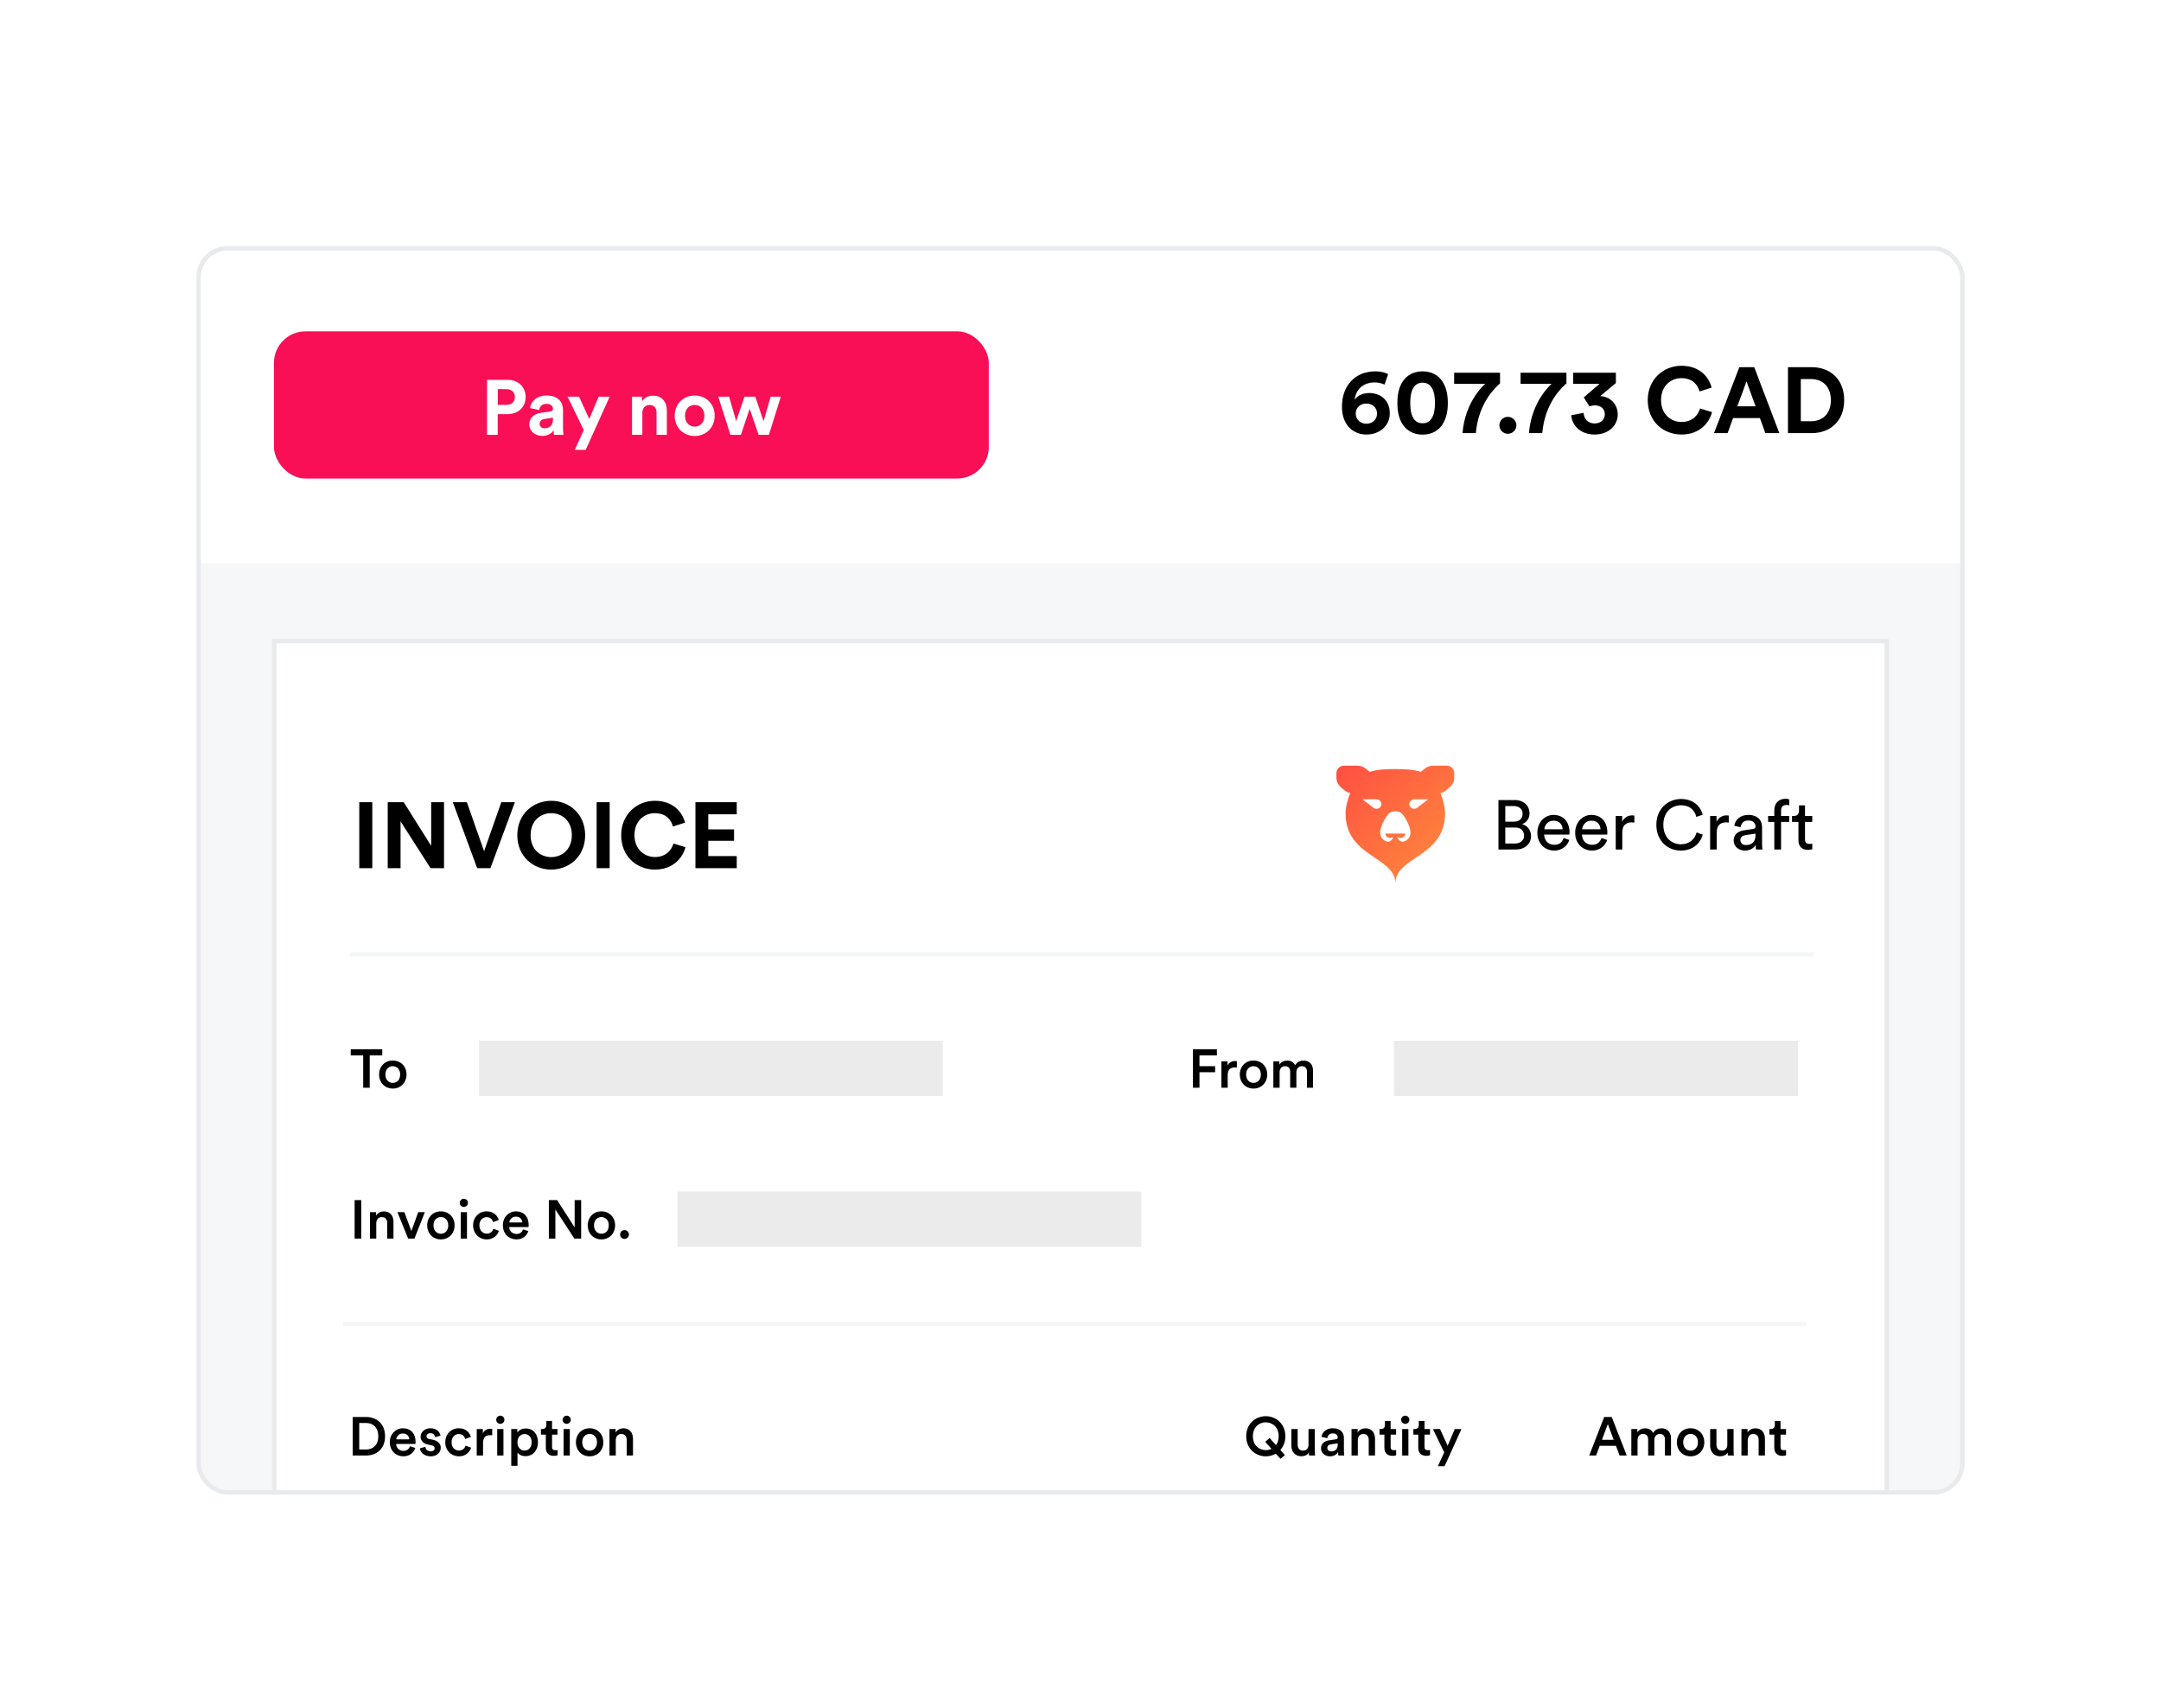 <svg width="253" height="200" viewBox="0 0 253 200" fill="none" xmlns="http://www.w3.org/2000/svg">
<g filter="url(#filter0_d_181_16648)">
<g clip-path="url(#clip0_181_16648)">
<rect x="23" y="27" width="207" height="146.171" rx="3.632" fill="#F6F7F8"/>
<rect x="32.105" y="73.254" width="188.776" height="174.623" fill="white"/>
<rect x="32.105" y="73.254" width="188.776" height="174.623" stroke="#E8EAED" stroke-width="0.516"/>
<path fill-rule="evenodd" clip-rule="evenodd" d="M156.461 88.697C156.461 88.218 156.862 87.829 157.357 87.829H158.917C159.269 87.829 159.61 87.947 159.883 88.163L160.357 88.541L160.369 88.551C160.38 88.547 160.391 88.544 160.402 88.541C161.259 88.275 162.298 88.224 163.358 88.224C164.419 88.224 165.458 88.275 166.314 88.541C166.325 88.544 166.336 88.547 166.347 88.551L166.359 88.541L166.834 88.163C167.106 87.947 167.447 87.829 167.799 87.829H169.36C169.854 87.829 170.255 88.218 170.255 88.697V89.233C170.255 89.648 170.075 90.044 169.758 90.323L169.375 90.661C169.188 90.826 168.964 90.946 168.72 91.012L168.63 91.036C168.984 91.856 169.18 92.733 169.18 93.442C169.18 96.294 167.358 97.526 165.753 98.612C164.488 99.466 163.358 100.23 163.358 101.623C163.358 100.23 162.228 99.466 160.964 98.612C159.358 97.526 157.536 96.294 157.536 93.442C157.536 92.733 157.732 91.856 158.087 91.036L157.996 91.012C157.752 90.946 157.528 90.826 157.341 90.661L156.958 90.323C156.641 90.044 156.461 89.648 156.461 89.233V88.697ZM164.523 95.774C164.523 95.91 164.461 96.041 164.352 96.137C164.243 96.233 164.095 96.287 163.94 96.287C163.807 96.287 163.678 96.247 163.575 96.174C163.751 96.628 164.199 97.059 164.881 96.367C165.483 95.724 164.854 94.367 164.242 93.562C164.037 93.294 163.702 93.165 163.358 93.165C163.014 93.165 162.679 93.294 162.475 93.562C161.862 94.367 161.233 95.724 161.835 96.367C162.517 97.059 162.966 96.628 163.141 96.174C163.038 96.247 162.909 96.287 162.776 96.287C162.621 96.287 162.473 96.233 162.364 96.137C162.255 96.041 162.194 95.91 162.194 95.774H164.523ZM161.128 91.759H159.506L160.785 92.75C161.066 92.968 161.477 92.899 161.651 92.603C161.871 92.23 161.579 91.759 161.128 91.759ZM165.588 91.759H167.21L165.931 92.75C165.65 92.968 165.239 92.899 165.065 92.603C164.845 92.23 165.137 91.759 165.588 91.759Z" fill="url(#paint0_linear_181_16648)"/>
<path d="M177.319 91.852C177.596 91.852 177.842 91.893 178.054 91.974C178.272 92.051 178.454 92.159 178.601 92.301C178.754 92.437 178.868 92.601 178.945 92.791C179.026 92.982 179.067 93.192 179.067 93.421C179.067 93.731 178.985 93.995 178.822 94.213C178.664 94.426 178.457 94.578 178.201 94.671C178.364 94.714 178.512 94.782 178.642 94.875C178.773 94.962 178.882 95.068 178.969 95.194C179.062 95.314 179.13 95.45 179.173 95.602C179.222 95.749 179.247 95.905 179.247 96.068C179.247 96.297 179.203 96.509 179.116 96.705C179.029 96.896 178.906 97.062 178.748 97.204C178.591 97.34 178.403 97.449 178.185 97.531C177.967 97.607 177.724 97.645 177.457 97.645H175.431V91.852H177.319ZM177.229 94.385C177.556 94.385 177.809 94.3 177.989 94.132C178.168 93.957 178.258 93.734 178.258 93.461C178.258 93.184 178.163 92.963 177.972 92.8C177.787 92.636 177.528 92.555 177.196 92.555H176.232V94.385H177.229ZM177.343 96.942C177.67 96.942 177.931 96.861 178.127 96.697C178.329 96.528 178.43 96.302 178.43 96.019C178.43 95.741 178.343 95.515 178.168 95.341C177.994 95.161 177.73 95.071 177.376 95.071H176.232V96.942H177.343ZM182.952 95.275C182.941 94.992 182.846 94.755 182.666 94.564C182.486 94.368 182.222 94.27 181.873 94.27C181.71 94.27 181.563 94.3 181.432 94.36C181.307 94.415 181.198 94.491 181.105 94.589C181.018 94.682 180.947 94.788 180.893 94.908C180.838 95.028 180.809 95.15 180.803 95.275H182.952ZM183.728 96.526C183.674 96.7 183.592 96.863 183.483 97.016C183.38 97.163 183.252 97.294 183.099 97.408C182.952 97.517 182.783 97.604 182.593 97.669C182.402 97.735 182.192 97.768 181.963 97.768C181.702 97.768 181.451 97.721 181.212 97.629C180.972 97.536 180.759 97.4 180.574 97.22C180.395 97.04 180.25 96.82 180.141 96.558C180.038 96.297 179.986 96 179.986 95.668C179.986 95.357 180.038 95.077 180.141 94.826C180.245 94.57 180.381 94.352 180.55 94.172C180.724 93.987 180.926 93.846 181.154 93.747C181.383 93.644 181.62 93.592 181.865 93.592C182.165 93.592 182.432 93.644 182.666 93.747C182.906 93.846 183.105 93.984 183.263 94.164C183.421 94.344 183.54 94.562 183.622 94.818C183.709 95.068 183.753 95.346 183.753 95.651C183.753 95.7 183.75 95.747 183.745 95.79C183.745 95.834 183.742 95.869 183.736 95.896H180.779C180.784 96.071 180.817 96.231 180.877 96.379C180.937 96.526 181.018 96.654 181.122 96.763C181.231 96.866 181.356 96.948 181.498 97.008C181.645 97.062 181.8 97.089 181.963 97.089C182.285 97.089 182.53 97.013 182.699 96.861C182.868 96.708 182.99 96.52 183.066 96.297L183.728 96.526ZM187.381 95.275C187.37 94.992 187.274 94.755 187.095 94.564C186.915 94.368 186.651 94.27 186.302 94.27C186.139 94.27 185.992 94.3 185.861 94.36C185.736 94.415 185.627 94.491 185.534 94.589C185.447 94.682 185.376 94.788 185.322 94.908C185.267 95.028 185.237 95.15 185.232 95.275H187.381ZM188.157 96.526C188.102 96.7 188.021 96.863 187.912 97.016C187.808 97.163 187.68 97.294 187.528 97.408C187.381 97.517 187.212 97.604 187.021 97.669C186.831 97.735 186.621 97.768 186.392 97.768C186.131 97.768 185.88 97.721 185.64 97.629C185.401 97.536 185.188 97.4 185.003 97.22C184.823 97.04 184.679 96.82 184.57 96.558C184.466 96.297 184.415 96 184.415 95.668C184.415 95.357 184.466 95.077 184.57 94.826C184.673 94.57 184.81 94.352 184.978 94.172C185.153 93.987 185.354 93.846 185.583 93.747C185.812 93.644 186.049 93.592 186.294 93.592C186.594 93.592 186.86 93.644 187.095 93.747C187.334 93.846 187.533 93.984 187.691 94.164C187.849 94.344 187.969 94.562 188.051 94.818C188.138 95.068 188.181 95.346 188.181 95.651C188.181 95.7 188.179 95.747 188.173 95.79C188.173 95.834 188.171 95.869 188.165 95.896H185.207C185.213 96.071 185.245 96.231 185.305 96.379C185.365 96.526 185.447 96.654 185.55 96.763C185.659 96.866 185.785 96.948 185.926 97.008C186.073 97.062 186.229 97.089 186.392 97.089C186.713 97.089 186.959 97.013 187.127 96.861C187.296 96.708 187.419 96.52 187.495 96.297L188.157 96.526ZM191.344 94.491C191.229 94.475 191.118 94.466 191.009 94.466C190.687 94.466 190.426 94.562 190.224 94.752C190.028 94.938 189.93 95.246 189.93 95.676V97.645H189.162V93.715H189.914V94.401C189.984 94.249 190.066 94.126 190.159 94.033C190.257 93.935 190.358 93.859 190.461 93.805C190.565 93.745 190.671 93.704 190.78 93.682C190.889 93.66 190.992 93.649 191.09 93.649C191.145 93.649 191.194 93.652 191.237 93.657C191.286 93.663 191.322 93.668 191.344 93.674V94.491ZM196.795 97.768C196.419 97.768 196.057 97.702 195.708 97.572C195.365 97.435 195.06 97.239 194.793 96.983C194.532 96.727 194.319 96.411 194.156 96.035C193.998 95.659 193.919 95.229 193.919 94.744C193.919 94.26 194.001 93.832 194.164 93.461C194.328 93.086 194.543 92.77 194.81 92.514C195.082 92.258 195.39 92.064 195.733 91.933C196.082 91.797 196.436 91.729 196.795 91.729C197.128 91.729 197.433 91.773 197.71 91.86C197.988 91.947 198.236 92.07 198.454 92.228C198.672 92.386 198.854 92.579 199.001 92.808C199.154 93.037 199.268 93.29 199.345 93.568L198.601 93.829C198.492 93.388 198.282 93.05 197.972 92.816C197.667 92.582 197.275 92.465 196.795 92.465C196.534 92.465 196.278 92.514 196.027 92.612C195.782 92.704 195.561 92.846 195.365 93.037C195.175 93.227 195.022 93.467 194.908 93.756C194.793 94.039 194.736 94.368 194.736 94.744C194.736 95.12 194.793 95.453 194.908 95.741C195.022 96.024 195.175 96.264 195.365 96.46C195.561 96.651 195.782 96.795 196.027 96.893C196.278 96.986 196.534 97.032 196.795 97.032C197.04 97.032 197.264 96.997 197.465 96.926C197.667 96.855 197.844 96.76 197.996 96.64C198.154 96.515 198.285 96.368 198.389 96.199C198.498 96.024 198.582 95.839 198.642 95.643L199.353 95.905C199.277 96.177 199.162 96.427 199.01 96.656C198.857 96.885 198.672 97.081 198.454 97.245C198.242 97.408 197.994 97.536 197.71 97.629C197.433 97.721 197.128 97.768 196.795 97.768ZM202.395 94.491C202.281 94.475 202.169 94.466 202.06 94.466C201.739 94.466 201.477 94.562 201.276 94.752C201.08 94.938 200.982 95.246 200.982 95.676V97.645H200.214V93.715H200.965V94.401C201.036 94.249 201.118 94.126 201.21 94.033C201.309 93.935 201.409 93.859 201.513 93.805C201.616 93.745 201.723 93.704 201.831 93.682C201.94 93.66 202.044 93.649 202.142 93.649C202.196 93.649 202.245 93.652 202.289 93.657C202.338 93.663 202.373 93.668 202.395 93.674V94.491ZM202.969 96.591C202.969 96.417 202.999 96.261 203.059 96.125C203.119 95.984 203.2 95.864 203.304 95.766C203.413 95.668 203.541 95.589 203.688 95.529C203.835 95.469 203.993 95.425 204.162 95.398L205.224 95.243C205.344 95.226 205.423 95.191 205.461 95.136C205.505 95.082 205.526 95.019 205.526 94.949C205.526 94.758 205.458 94.594 205.322 94.458C205.191 94.317 204.976 94.246 204.677 94.246C204.404 94.246 204.194 94.322 204.047 94.475C203.9 94.622 203.813 94.81 203.786 95.038L203.05 94.867C203.072 94.682 203.127 94.51 203.214 94.352C203.307 94.194 203.424 94.061 203.565 93.952C203.707 93.837 203.87 93.75 204.056 93.69C204.246 93.625 204.448 93.592 204.66 93.592C204.954 93.592 205.205 93.633 205.412 93.715C205.619 93.791 205.788 93.894 205.919 94.025C206.049 94.156 206.145 94.308 206.205 94.483C206.264 94.657 206.294 94.84 206.294 95.03V96.999C206.294 97.174 206.3 97.313 206.311 97.416C206.322 97.52 206.333 97.596 206.343 97.645H205.592C205.581 97.596 205.57 97.531 205.559 97.449C205.554 97.367 205.551 97.255 205.551 97.114C205.507 97.185 205.45 97.258 205.379 97.335C205.308 97.411 205.221 97.482 205.118 97.547C205.014 97.612 204.892 97.664 204.75 97.702C204.614 97.746 204.459 97.768 204.284 97.768C204.083 97.768 203.9 97.735 203.737 97.669C203.579 97.604 203.443 97.52 203.328 97.416C203.214 97.307 203.124 97.182 203.059 97.04C202.999 96.899 202.969 96.749 202.969 96.591ZM204.391 97.122C204.549 97.122 204.696 97.103 204.832 97.065C204.973 97.021 205.093 96.956 205.191 96.869C205.295 96.776 205.377 96.656 205.436 96.509C205.496 96.357 205.526 96.174 205.526 95.962V95.782L204.325 95.962C204.162 95.989 204.026 96.052 203.917 96.15C203.808 96.242 203.753 96.376 203.753 96.55C203.753 96.697 203.81 96.831 203.925 96.951C204.039 97.065 204.194 97.122 204.391 97.122ZM208.52 94.409V97.645H207.728V94.409H207.001V93.715H207.728V93.053C207.728 92.835 207.761 92.642 207.826 92.473C207.897 92.304 207.989 92.162 208.104 92.048C208.224 91.933 208.36 91.849 208.512 91.794C208.67 91.735 208.839 91.705 209.019 91.705C209.15 91.705 209.253 91.716 209.329 91.737C209.411 91.759 209.46 91.775 209.477 91.786V92.473C209.455 92.462 209.417 92.451 209.362 92.44C209.313 92.429 209.24 92.424 209.141 92.424C209.076 92.424 209.005 92.435 208.929 92.456C208.858 92.473 208.79 92.505 208.725 92.555C208.665 92.603 208.616 92.672 208.578 92.759C208.54 92.846 208.52 92.958 208.52 93.094V93.715H209.468V94.409H208.52ZM211.321 93.715H212.171V94.409H211.321V96.452C211.321 96.632 211.362 96.768 211.444 96.861C211.526 96.948 211.667 96.991 211.869 96.991C211.918 96.991 211.972 96.989 212.032 96.983C212.092 96.978 212.138 96.969 212.171 96.959V97.612C212.138 97.623 212.076 97.637 211.983 97.653C211.891 97.675 211.779 97.686 211.648 97.686C211.31 97.686 211.043 97.591 210.847 97.4C210.651 97.204 210.553 96.926 210.553 96.566V94.409H209.801V93.715H210.014C210.226 93.715 210.379 93.657 210.472 93.543C210.57 93.429 210.619 93.284 210.619 93.11V92.473H211.321V93.715Z" fill="black"/>
<path d="M43.588 99.829H42.062V92.105H43.588V99.829ZM51.984 99.829H50.404L46.896 94.349V99.829H45.393V92.105H47.267L50.48 97.214V92.105H51.984V99.829ZM56.674 97.846L58.69 92.105H60.28L57.415 99.829H55.868L53.013 92.105H54.658L56.674 97.846ZM62.122 95.962C62.122 97.705 63.342 98.533 64.53 98.533C65.728 98.533 66.949 97.705 66.949 95.962C66.949 94.218 65.728 93.39 64.53 93.39C63.342 93.39 62.122 94.218 62.122 95.962ZM60.564 95.972C60.564 93.478 62.438 91.941 64.53 91.941C66.633 91.941 68.507 93.478 68.507 95.972C68.507 98.456 66.633 99.993 64.53 99.993C62.438 99.993 60.564 98.456 60.564 95.972ZM71.378 99.829H69.853V92.105H71.378V99.829ZM76.68 99.993C74.523 99.993 72.725 98.435 72.725 95.972C72.725 93.51 74.588 91.941 76.658 91.941C78.793 91.941 79.894 93.249 80.199 94.502L78.783 94.948C78.597 94.207 77.998 93.39 76.658 93.39C75.503 93.39 74.283 94.218 74.283 95.972C74.283 97.618 75.438 98.522 76.68 98.522C77.998 98.522 78.641 97.661 78.848 96.942L80.253 97.367C79.959 98.554 78.848 99.993 76.68 99.993ZM86.255 99.829H81.418V92.105H86.255V93.521H82.921V95.286H85.939V96.626H82.921V98.413H86.255V99.829Z" fill="black"/>
<path d="M44.753 121.748H43.285V125.536H42.522V121.748H41.06V121.03H44.753V121.748ZM45.986 124.971C46.443 124.971 46.85 124.634 46.85 123.985C46.85 123.344 46.443 123.013 45.986 123.013C45.534 123.013 45.121 123.344 45.121 123.985C45.121 124.627 45.534 124.971 45.986 124.971ZM45.986 122.346C46.913 122.346 47.593 123.039 47.593 123.985C47.593 124.939 46.913 125.631 45.986 125.631C45.064 125.631 44.384 124.939 44.384 123.985C44.384 123.039 45.064 122.346 45.986 122.346Z" fill="black"/>
<path d="M42.293 143.198H41.518V138.692H42.293V143.198ZM44.052 141.412V143.198H43.315V140.103H44.033V140.516C44.237 140.16 44.605 140.014 44.948 140.014C45.705 140.014 46.067 140.56 46.067 141.24V143.198H45.33V141.367C45.33 140.986 45.158 140.681 44.694 140.681C44.275 140.681 44.052 141.005 44.052 141.412ZM49.737 140.103L48.523 143.198H47.786L46.528 140.103H47.341L48.161 142.314L48.962 140.103H49.737ZM51.615 142.632C52.072 142.632 52.479 142.295 52.479 141.647C52.479 141.005 52.072 140.675 51.615 140.675C51.164 140.675 50.751 141.005 50.751 141.647C50.751 142.289 51.164 142.632 51.615 142.632ZM51.615 140.007C52.543 140.007 53.223 140.7 53.223 141.647C53.223 142.6 52.543 143.293 51.615 143.293C50.693 143.293 50.013 142.6 50.013 141.647C50.013 140.7 50.693 140.007 51.615 140.007ZM54.671 143.198H53.94V140.103H54.671V143.198ZM53.826 139.016C53.826 138.749 54.042 138.533 54.303 138.533C54.569 138.533 54.785 138.749 54.785 139.016C54.785 139.283 54.569 139.493 54.303 139.493C54.042 139.493 53.826 139.283 53.826 139.016ZM56.977 140.687C56.526 140.687 56.125 141.024 56.125 141.647C56.125 142.27 56.526 142.619 56.989 142.619C57.472 142.619 57.695 142.283 57.765 142.047L58.413 142.283C58.267 142.766 57.803 143.293 56.989 143.293C56.081 143.293 55.388 142.588 55.388 141.647C55.388 140.694 56.081 140.007 56.97 140.007C57.803 140.007 58.261 140.529 58.388 141.024L57.727 141.266C57.657 140.992 57.447 140.687 56.977 140.687ZM59.632 141.31H61.151C61.138 140.948 60.897 140.624 60.388 140.624C59.925 140.624 59.658 140.98 59.632 141.31ZM61.234 142.117L61.856 142.314C61.691 142.855 61.202 143.293 60.458 143.293C59.619 143.293 58.876 142.683 58.876 141.634C58.876 140.656 59.6 140.007 60.382 140.007C61.335 140.007 61.895 140.637 61.895 141.615C61.895 141.736 61.882 141.838 61.876 141.85H59.613C59.632 142.321 60.001 142.658 60.458 142.658C60.903 142.658 61.132 142.422 61.234 142.117ZM68.039 143.198H67.245L65.02 139.785V143.198H64.258V138.692H65.23L67.276 141.889V138.692H68.039V143.198ZM70.407 142.632C70.865 142.632 71.272 142.295 71.272 141.647C71.272 141.005 70.865 140.675 70.407 140.675C69.956 140.675 69.543 141.005 69.543 141.647C69.543 142.289 69.956 142.632 70.407 142.632ZM70.407 140.007C71.335 140.007 72.015 140.7 72.015 141.647C72.015 142.6 71.335 143.293 70.407 143.293C69.486 143.293 68.806 142.6 68.806 141.647C68.806 140.7 69.486 140.007 70.407 140.007ZM72.6 142.721C72.6 142.435 72.828 142.2 73.114 142.2C73.4 142.2 73.635 142.435 73.635 142.721C73.635 143.007 73.4 143.236 73.114 143.236C72.828 143.236 72.6 143.007 72.6 142.721Z" fill="black"/>
<path d="M140.429 125.536H139.666V121.03H142.469V121.748H140.429V123.013H142.259V123.719H140.429V125.536ZM144.808 122.422V123.172C144.725 123.159 144.642 123.153 144.566 123.153C143.994 123.153 143.734 123.483 143.734 124.062V125.536H142.996V122.441H143.715V122.937C143.861 122.6 144.204 122.403 144.611 122.403C144.7 122.403 144.776 122.416 144.808 122.422ZM146.753 124.971C147.211 124.971 147.617 124.634 147.617 123.985C147.617 123.344 147.211 123.013 146.753 123.013C146.302 123.013 145.889 123.344 145.889 123.985C145.889 124.627 146.302 124.971 146.753 124.971ZM146.753 122.346C147.681 122.346 148.361 123.039 148.361 123.985C148.361 124.939 147.681 125.631 146.753 125.631C145.832 125.631 145.152 124.939 145.152 123.985C145.152 123.039 145.832 122.346 146.753 122.346ZM149.81 125.536H149.079V122.441H149.784V122.835C149.962 122.517 150.35 122.352 150.699 122.352C151.106 122.352 151.462 122.536 151.627 122.899C151.869 122.492 152.231 122.352 152.631 122.352C153.191 122.352 153.724 122.708 153.724 123.528V125.536H153.013V123.649C153.013 123.286 152.828 123.013 152.415 123.013C152.027 123.013 151.773 123.318 151.773 123.699V125.536H151.049V123.649C151.049 123.293 150.871 123.013 150.451 123.013C150.057 123.013 149.81 123.305 149.81 123.699V125.536Z" fill="black"/>
<path d="M42.057 167.893H42.858C43.639 167.893 44.288 167.391 44.288 166.349C44.288 165.294 43.646 164.785 42.864 164.785H42.057V167.893ZM42.883 168.592H41.294V164.086H42.889C44.116 164.086 45.082 164.9 45.082 166.349C45.082 167.792 44.103 168.592 42.883 168.592ZM46.394 166.705H47.913C47.9 166.343 47.659 166.018 47.15 166.018C46.686 166.018 46.419 166.374 46.394 166.705ZM47.995 167.512L48.618 167.709C48.453 168.249 47.964 168.688 47.22 168.688C46.381 168.688 45.638 168.078 45.638 167.029C45.638 166.05 46.362 165.402 47.144 165.402C48.097 165.402 48.656 166.031 48.656 167.01C48.656 167.131 48.644 167.232 48.637 167.245H46.375C46.394 167.715 46.763 168.052 47.22 168.052C47.665 168.052 47.894 167.817 47.995 167.512ZM49.156 167.753L49.798 167.575C49.823 167.855 50.033 168.103 50.427 168.103C50.732 168.103 50.891 167.938 50.891 167.747C50.891 167.582 50.777 167.455 50.529 167.404L50.071 167.302C49.525 167.181 49.239 166.826 49.239 166.4C49.239 165.86 49.734 165.402 50.376 165.402C51.241 165.402 51.52 165.961 51.571 166.266L50.948 166.444C50.923 166.266 50.789 165.98 50.376 165.98C50.116 165.98 49.931 166.146 49.931 166.336C49.931 166.501 50.052 166.622 50.243 166.66L50.713 166.756C51.298 166.883 51.603 167.239 51.603 167.696C51.603 168.166 51.222 168.688 50.434 168.688C49.538 168.688 49.194 168.103 49.156 167.753ZM53.718 166.082C53.267 166.082 52.867 166.419 52.867 167.042C52.867 167.664 53.267 168.014 53.731 168.014C54.214 168.014 54.436 167.677 54.506 167.442L55.154 167.677C55.008 168.16 54.544 168.688 53.731 168.688C52.822 168.688 52.129 167.982 52.129 167.042C52.129 166.088 52.822 165.402 53.712 165.402C54.544 165.402 55.002 165.923 55.129 166.419L54.468 166.66C54.398 166.387 54.188 166.082 53.718 166.082ZM57.626 165.478V166.228C57.543 166.215 57.46 166.209 57.384 166.209C56.812 166.209 56.552 166.54 56.552 167.118V168.592H55.814V165.497H56.532V165.993C56.679 165.656 57.022 165.459 57.429 165.459C57.518 165.459 57.594 165.472 57.626 165.478ZM58.941 168.592H58.21V165.497H58.941V168.592ZM58.096 164.411C58.096 164.144 58.312 163.928 58.572 163.928C58.839 163.928 59.055 164.144 59.055 164.411C59.055 164.677 58.839 164.887 58.572 164.887C58.312 164.887 58.096 164.677 58.096 164.411ZM60.586 169.8H59.855V165.497H60.566V165.917C60.719 165.65 61.075 165.427 61.551 165.427C62.467 165.427 62.981 166.126 62.981 167.042C62.981 167.969 62.416 168.669 61.526 168.669C61.081 168.669 60.744 168.478 60.586 168.243V169.8ZM62.244 167.042C62.244 166.463 61.907 166.082 61.412 166.082C60.929 166.082 60.579 166.463 60.579 167.042C60.579 167.633 60.929 168.014 61.412 168.014C61.901 168.014 62.244 167.633 62.244 167.042ZM64.632 164.55V165.497H65.273V166.152H64.632V167.588C64.632 167.861 64.752 167.976 65.025 167.976C65.127 167.976 65.248 167.957 65.28 167.95V168.561C65.235 168.58 65.095 168.63 64.829 168.63C64.257 168.63 63.901 168.287 63.901 167.709V166.152H63.329V165.497H63.488C63.818 165.497 63.964 165.288 63.964 165.014V164.55H64.632ZM66.711 168.592H65.98V165.497H66.711V168.592ZM65.866 164.411C65.866 164.144 66.082 163.928 66.343 163.928C66.609 163.928 66.826 164.144 66.826 164.411C66.826 164.677 66.609 164.887 66.343 164.887C66.082 164.887 65.866 164.677 65.866 164.411ZM69.029 168.027C69.487 168.027 69.894 167.69 69.894 167.042C69.894 166.4 69.487 166.069 69.029 166.069C68.578 166.069 68.165 166.4 68.165 167.042C68.165 167.683 68.578 168.027 69.029 168.027ZM69.029 165.402C69.957 165.402 70.637 166.095 70.637 167.042C70.637 167.995 69.957 168.688 69.029 168.688C68.108 168.688 67.428 167.995 67.428 167.042C67.428 166.095 68.108 165.402 69.029 165.402ZM72.092 166.806V168.592H71.355V165.497H72.073V165.91C72.276 165.554 72.645 165.408 72.988 165.408C73.745 165.408 74.107 165.955 74.107 166.635V168.592H73.37V166.762C73.37 166.381 73.198 166.076 72.734 166.076C72.315 166.076 72.092 166.4 72.092 166.806Z" fill="black"/>
<path d="M145.901 166.336C145.901 164.862 147.007 163.991 148.189 163.991C149.371 163.991 150.483 164.862 150.483 166.336C150.483 167.003 150.254 167.55 149.898 167.944L150.432 168.541L149.917 168.98L149.364 168.376C149.015 168.58 148.602 168.688 148.189 168.688C147.007 168.688 145.901 167.817 145.901 166.336ZM146.682 166.336C146.682 167.423 147.432 167.963 148.189 167.963C148.417 167.963 148.653 167.919 148.862 167.817L148.119 166.991L148.64 166.546L149.39 167.378C149.58 167.118 149.701 166.775 149.701 166.336C149.701 165.249 148.951 164.709 148.189 164.709C147.432 164.709 146.682 165.249 146.682 166.336ZM153.232 168.249C153.08 168.529 152.717 168.681 152.355 168.681C151.618 168.681 151.186 168.135 151.186 167.448V165.497H151.923V167.315C151.923 167.696 152.101 168.02 152.546 168.02C152.972 168.02 153.194 167.734 153.194 167.328V165.497H153.931V168.027C153.931 168.281 153.95 168.478 153.963 168.592H153.258C153.245 168.522 153.232 168.376 153.232 168.249ZM154.658 167.753C154.658 167.2 155.064 166.895 155.592 166.819L156.386 166.698C156.564 166.673 156.615 166.584 156.615 166.476C156.615 166.215 156.437 166.006 156.03 166.006C155.643 166.006 155.427 166.254 155.395 166.565L154.721 166.412C154.778 165.879 155.261 165.402 156.024 165.402C156.977 165.402 157.339 165.942 157.339 166.559V168.097C157.339 168.376 157.371 168.561 157.378 168.592H156.691C156.685 168.573 156.659 168.446 156.659 168.198C156.513 168.433 156.208 168.688 155.706 168.688C155.058 168.688 154.658 168.243 154.658 167.753ZM155.846 168.109C156.259 168.109 156.615 167.912 156.615 167.309V167.169L155.808 167.289C155.579 167.328 155.395 167.455 155.395 167.709C155.395 167.919 155.554 168.109 155.846 168.109ZM158.968 166.806V168.592H158.231V165.497H158.949V165.91C159.152 165.554 159.521 165.408 159.864 165.408C160.62 165.408 160.982 165.955 160.982 166.635V168.592H160.245V166.762C160.245 166.381 160.074 166.076 159.61 166.076C159.19 166.076 158.968 166.4 158.968 166.806ZM162.809 164.55V165.497H163.451V166.152H162.809V167.588C162.809 167.861 162.93 167.976 163.203 167.976C163.305 167.976 163.425 167.957 163.457 167.95V168.561C163.413 168.58 163.273 168.63 163.006 168.63C162.434 168.63 162.078 168.287 162.078 167.709V166.152H161.506V165.497H161.665C161.995 165.497 162.142 165.288 162.142 165.014V164.55H162.809ZM164.889 168.592H164.158V165.497H164.889V168.592ZM164.043 164.411C164.043 164.144 164.259 163.928 164.52 163.928C164.787 163.928 165.003 164.144 165.003 164.411C165.003 164.677 164.787 164.887 164.52 164.887C164.259 164.887 164.043 164.677 164.043 164.411ZM166.775 164.55V165.497H167.417V166.152H166.775V167.588C166.775 167.861 166.895 167.976 167.169 167.976C167.27 167.976 167.391 167.957 167.423 167.95V168.561C167.378 168.58 167.239 168.63 166.972 168.63C166.4 168.63 166.044 168.287 166.044 167.709V166.152H165.472V165.497H165.631C165.961 165.497 166.107 165.288 166.107 165.014V164.55H166.775ZM169.128 169.844H168.34L169.083 168.224L167.761 165.497H168.594L169.484 167.455L170.316 165.497H171.098L169.128 169.844Z" fill="black"/>
<path d="M189.617 168.592L189.191 167.461H187.285L186.865 168.592H186.058L187.812 164.086H188.696L190.45 168.592H189.617ZM188.238 164.913L187.552 166.756H188.924L188.238 164.913ZM191.719 168.592H190.989V165.497H191.694V165.891C191.872 165.574 192.26 165.408 192.609 165.408C193.016 165.408 193.372 165.593 193.537 165.955C193.779 165.548 194.141 165.408 194.541 165.408C195.1 165.408 195.634 165.764 195.634 166.584V168.592H194.923V166.705C194.923 166.343 194.738 166.069 194.325 166.069C193.937 166.069 193.683 166.374 193.683 166.756V168.592H192.959V166.705C192.959 166.349 192.781 166.069 192.361 166.069C191.967 166.069 191.719 166.362 191.719 166.756V168.592ZM197.923 168.027C198.381 168.027 198.787 167.69 198.787 167.042C198.787 166.4 198.381 166.069 197.923 166.069C197.472 166.069 197.059 166.4 197.059 167.042C197.059 167.683 197.472 168.027 197.923 168.027ZM197.923 165.402C198.851 165.402 199.531 166.095 199.531 167.042C199.531 167.995 198.851 168.688 197.923 168.688C197.001 168.688 196.321 167.995 196.321 167.042C196.321 166.095 197.001 165.402 197.923 165.402ZM202.263 168.249C202.111 168.529 201.748 168.681 201.386 168.681C200.649 168.681 200.217 168.135 200.217 167.448V165.497H200.954V167.315C200.954 167.696 201.132 168.02 201.577 168.02C202.002 168.02 202.225 167.734 202.225 167.328V165.497H202.962V168.027C202.962 168.281 202.981 168.478 202.994 168.592H202.288C202.276 168.522 202.263 168.376 202.263 168.249ZM204.616 166.806V168.592H203.879V165.497H204.597V165.91C204.801 165.554 205.169 165.408 205.512 165.408C206.269 165.408 206.631 165.955 206.631 166.635V168.592H205.894V166.762C205.894 166.381 205.722 166.076 205.258 166.076C204.839 166.076 204.616 166.4 204.616 166.806ZM208.457 164.55V165.497H209.099V166.152H208.457V167.588C208.457 167.861 208.578 167.976 208.851 167.976C208.953 167.976 209.074 167.957 209.106 167.95V168.561C209.061 168.58 208.921 168.63 208.654 168.63C208.082 168.63 207.726 168.287 207.726 167.709V166.152H207.155V165.497H207.313C207.644 165.497 207.79 165.288 207.79 165.014V164.55H208.457Z" fill="black"/>
<line opacity="0.43" x1="40.952" y1="109.914" x2="212.332" y2="109.914" stroke="#E8EAED" stroke-width="0.498"/>
<line opacity="0.43" x1="40.135" y1="153.193" x2="211.515" y2="153.193" stroke="#E8EAED" stroke-width="0.498"/>
<rect opacity="0.5" x="56.081" y="120.031" width="54.303" height="6.477" fill="#D9D9D9"/>
<rect opacity="0.5" x="163.188" y="120.031" width="47.329" height="6.477" fill="#D9D9D9"/>
<rect opacity="0.5" x="79.317" y="137.692" width="54.303" height="6.477" fill="#D9D9D9"/>
<g filter="url(#filter1_d_181_16648)">
<rect width="206.765" height="37.181" transform="translate(23 27)" fill="white"/>
<rect x="32.072" y="36.978" width="83.691" height="17.23" rx="3.692" fill="#F80F55"/>
<path d="M58.281 45.589H59.271C59.897 45.589 60.278 45.226 60.278 44.672C60.278 44.1 59.897 43.746 59.271 43.746H58.281V45.589ZM59.425 46.669H58.272V49.093H57.019V42.656H59.425C60.696 42.656 61.54 43.501 61.54 44.663C61.54 45.834 60.696 46.669 59.425 46.669ZM61.966 47.877C61.966 47.078 62.556 46.633 63.3 46.524L64.399 46.361C64.653 46.324 64.735 46.197 64.735 46.043C64.735 45.725 64.49 45.462 63.981 45.462C63.455 45.462 63.164 45.798 63.128 46.188L62.057 45.961C62.129 45.262 62.774 44.49 63.972 44.49C65.389 44.49 65.915 45.289 65.915 46.188V48.385C65.915 48.621 65.942 48.939 65.97 49.093H64.862C64.835 48.975 64.817 48.73 64.817 48.558C64.59 48.912 64.163 49.22 63.5 49.22C62.547 49.22 61.966 48.576 61.966 47.877ZM63.754 48.322C64.263 48.322 64.735 48.076 64.735 47.287V47.087L63.727 47.241C63.419 47.287 63.173 47.459 63.173 47.804C63.173 48.067 63.364 48.322 63.754 48.322ZM68.571 50.855H67.291L68.344 48.53L66.446 44.626H67.799L68.989 47.241L70.087 44.626H71.376L68.571 50.855ZM75.202 46.524V49.093H73.995V44.626H75.166V45.18C75.438 44.717 75.974 44.508 76.455 44.508C77.562 44.508 78.071 45.298 78.071 46.279V49.093H76.863V46.488C76.863 45.988 76.618 45.598 76.037 45.598C75.511 45.598 75.202 46.006 75.202 46.524ZM81.331 48.131C81.921 48.131 82.466 47.704 82.466 46.86C82.466 46.016 81.921 45.589 81.331 45.589C80.741 45.589 80.196 46.016 80.196 46.86C80.196 47.695 80.741 48.131 81.331 48.131ZM81.331 44.49C82.666 44.49 83.673 45.48 83.673 46.86C83.673 48.231 82.666 49.229 81.331 49.229C79.996 49.229 78.989 48.231 78.989 46.86C78.989 45.48 79.996 44.49 81.331 44.49ZM87.159 44.626H88.43L89.393 47.504L90.219 44.626H91.417L90.019 49.093H88.812L87.768 46.043L86.742 49.093H85.516L84.091 44.626H85.362L86.188 47.495L87.159 44.626Z" fill="white"/>
<path d="M162.514 41.988L162.1 43.208C161.795 43.077 161.381 42.957 160.934 42.957C159.735 42.957 158.755 43.655 158.592 44.984C158.853 44.592 159.441 44.199 160.269 44.199C161.718 44.199 162.71 45.114 162.71 46.574C162.71 48.023 161.533 49.058 159.975 49.058C158.428 49.058 157.11 47.947 157.11 45.812C157.11 43.273 158.7 41.661 161.032 41.661C161.686 41.661 162.219 41.813 162.514 41.988ZM158.722 46.607C158.722 47.326 159.311 47.795 159.964 47.795C160.651 47.795 161.217 47.337 161.217 46.607C161.217 45.877 160.651 45.431 159.964 45.431C159.289 45.431 158.722 45.877 158.722 46.607ZM165.104 45.365C165.104 46.106 165.213 46.738 165.485 47.163C165.703 47.511 166.041 47.74 166.553 47.74C167.076 47.74 167.392 47.511 167.61 47.163C167.893 46.738 168.002 46.106 168.002 45.365C168.002 44.624 167.893 43.992 167.61 43.568C167.392 43.219 167.076 42.99 166.553 42.99C166.041 42.99 165.703 43.219 165.485 43.568C165.213 43.992 165.104 44.624 165.104 45.365ZM163.6 45.365C163.6 44.461 163.742 43.578 164.221 42.848C164.69 42.151 165.453 41.661 166.553 41.661C167.653 41.661 168.416 42.151 168.873 42.848C169.353 43.578 169.505 44.461 169.505 45.365C169.505 46.269 169.353 47.152 168.873 47.882C168.416 48.579 167.653 49.069 166.553 49.069C165.453 49.069 164.69 48.579 164.221 47.882C163.742 47.152 163.6 46.269 163.6 45.365ZM175.616 41.824V43.077C175.082 43.535 173.099 45.332 172.783 48.895H171.225C171.519 45.093 173.884 43.121 173.884 43.121H170.245V41.824H175.616ZM175.538 47.98C175.538 47.435 175.985 46.988 176.529 46.988C177.085 46.988 177.532 47.435 177.532 47.98C177.532 48.525 177.085 48.971 176.529 48.971C175.985 48.971 175.538 48.525 175.538 47.98ZM183.393 41.824V43.077C182.859 43.535 180.876 45.332 180.561 48.895H179.003C179.297 45.093 181.661 43.121 181.661 43.121H178.022V41.824H183.393ZM186.086 45.757L185.422 44.711L187.274 43.121H184.18V41.824H189.18V43.034L187.35 44.559C188.418 44.602 189.398 45.42 189.398 46.716C189.398 47.936 188.396 49.058 186.686 49.058C185.04 49.058 184.038 47.991 183.951 46.803L185.4 46.52C185.433 47.239 185.945 47.762 186.686 47.762C187.437 47.762 187.884 47.283 187.884 46.694C187.884 46.03 187.405 45.648 186.729 45.648C186.424 45.648 186.239 45.703 186.086 45.757ZM196.866 49.058C194.709 49.058 192.911 47.501 192.911 45.038C192.911 42.576 194.774 41.007 196.844 41.007C198.979 41.007 200.08 42.315 200.385 43.568L198.968 44.014C198.783 43.273 198.184 42.456 196.844 42.456C195.689 42.456 194.469 43.284 194.469 45.038C194.469 46.683 195.624 47.588 196.866 47.588C198.184 47.588 198.827 46.727 199.034 46.008L200.439 46.433C200.145 47.62 199.034 49.058 196.866 49.058ZM206.683 48.895L206.041 47.13H202.903L202.26 48.895H200.669L203.633 41.171H205.376L208.318 48.895H206.683ZM204.472 42.837L203.404 45.757H205.539L204.472 42.837ZM210.831 47.501H212.029C213.293 47.501 214.35 46.716 214.35 45.038C214.35 43.361 213.304 42.565 212.04 42.565H210.831V47.501ZM212.084 48.895H209.328V41.171H212.095C214.296 41.171 215.908 42.598 215.908 45.038C215.908 47.479 214.285 48.895 212.084 48.895Z" fill="black"/>
</g>
</g>
<rect x="23.258" y="27.258" width="206.484" height="145.655" rx="3.373" stroke="#E8EAED" stroke-width="0.516"/>
</g>
<defs>
<filter id="filter0_d_181_16648" x="8.474" y="14.29" width="236.053" height="175.224" filterUnits="userSpaceOnUse" color-interpolation-filters="sRGB">
<feFlood flood-opacity="0" result="BackgroundImageFix"/>
<feColorMatrix in="SourceAlpha" type="matrix" values="0 0 0 0 0 0 0 0 0 0 0 0 0 0 0 0 0 0 127 0" result="hardAlpha"/>
<feOffset dy="1.816"/>
<feGaussianBlur stdDeviation="7.263"/>
<feColorMatrix type="matrix" values="0 0 0 0 0 0 0 0 0 0 0 0 0 0 0 0 0 0 0.08 0"/>
<feBlend mode="normal" in2="BackgroundImageFix" result="effect1_dropShadow_181_16648"/>
<feBlend mode="normal" in="SourceGraphic" in2="effect1_dropShadow_181_16648" result="shape"/>
</filter>
<filter id="filter1_d_181_16648" x="18.87" y="22.87" width="215.024" height="45.44" filterUnits="userSpaceOnUse" color-interpolation-filters="sRGB">
<feFlood flood-opacity="0" result="BackgroundImageFix"/>
<feColorMatrix in="SourceAlpha" type="matrix" values="0 0 0 0 0 0 0 0 0 0 0 0 0 0 0 0 0 0 127 0" result="hardAlpha"/>
<feOffset/>
<feGaussianBlur stdDeviation="2.065"/>
<feColorMatrix type="matrix" values="0 0 0 0 0 0 0 0 0 0 0 0 0 0 0 0 0 0 0.08 0"/>
<feBlend mode="normal" in2="BackgroundImageFix" result="effect1_dropShadow_181_16648"/>
<feBlend mode="normal" in="SourceGraphic" in2="effect1_dropShadow_181_16648" result="shape"/>
</filter>
<linearGradient id="paint0_linear_181_16648" x1="156.461" y1="87.829" x2="170.255" y2="101.623" gradientUnits="userSpaceOnUse">
<stop stop-color="#FF4F42"/>
<stop offset="1" stop-color="#FF8E3C"/>
</linearGradient>
<clipPath id="clip0_181_16648">
<rect x="23" y="27" width="207" height="146.171" rx="3.632" fill="white"/>
</clipPath>
</defs>
</svg>
